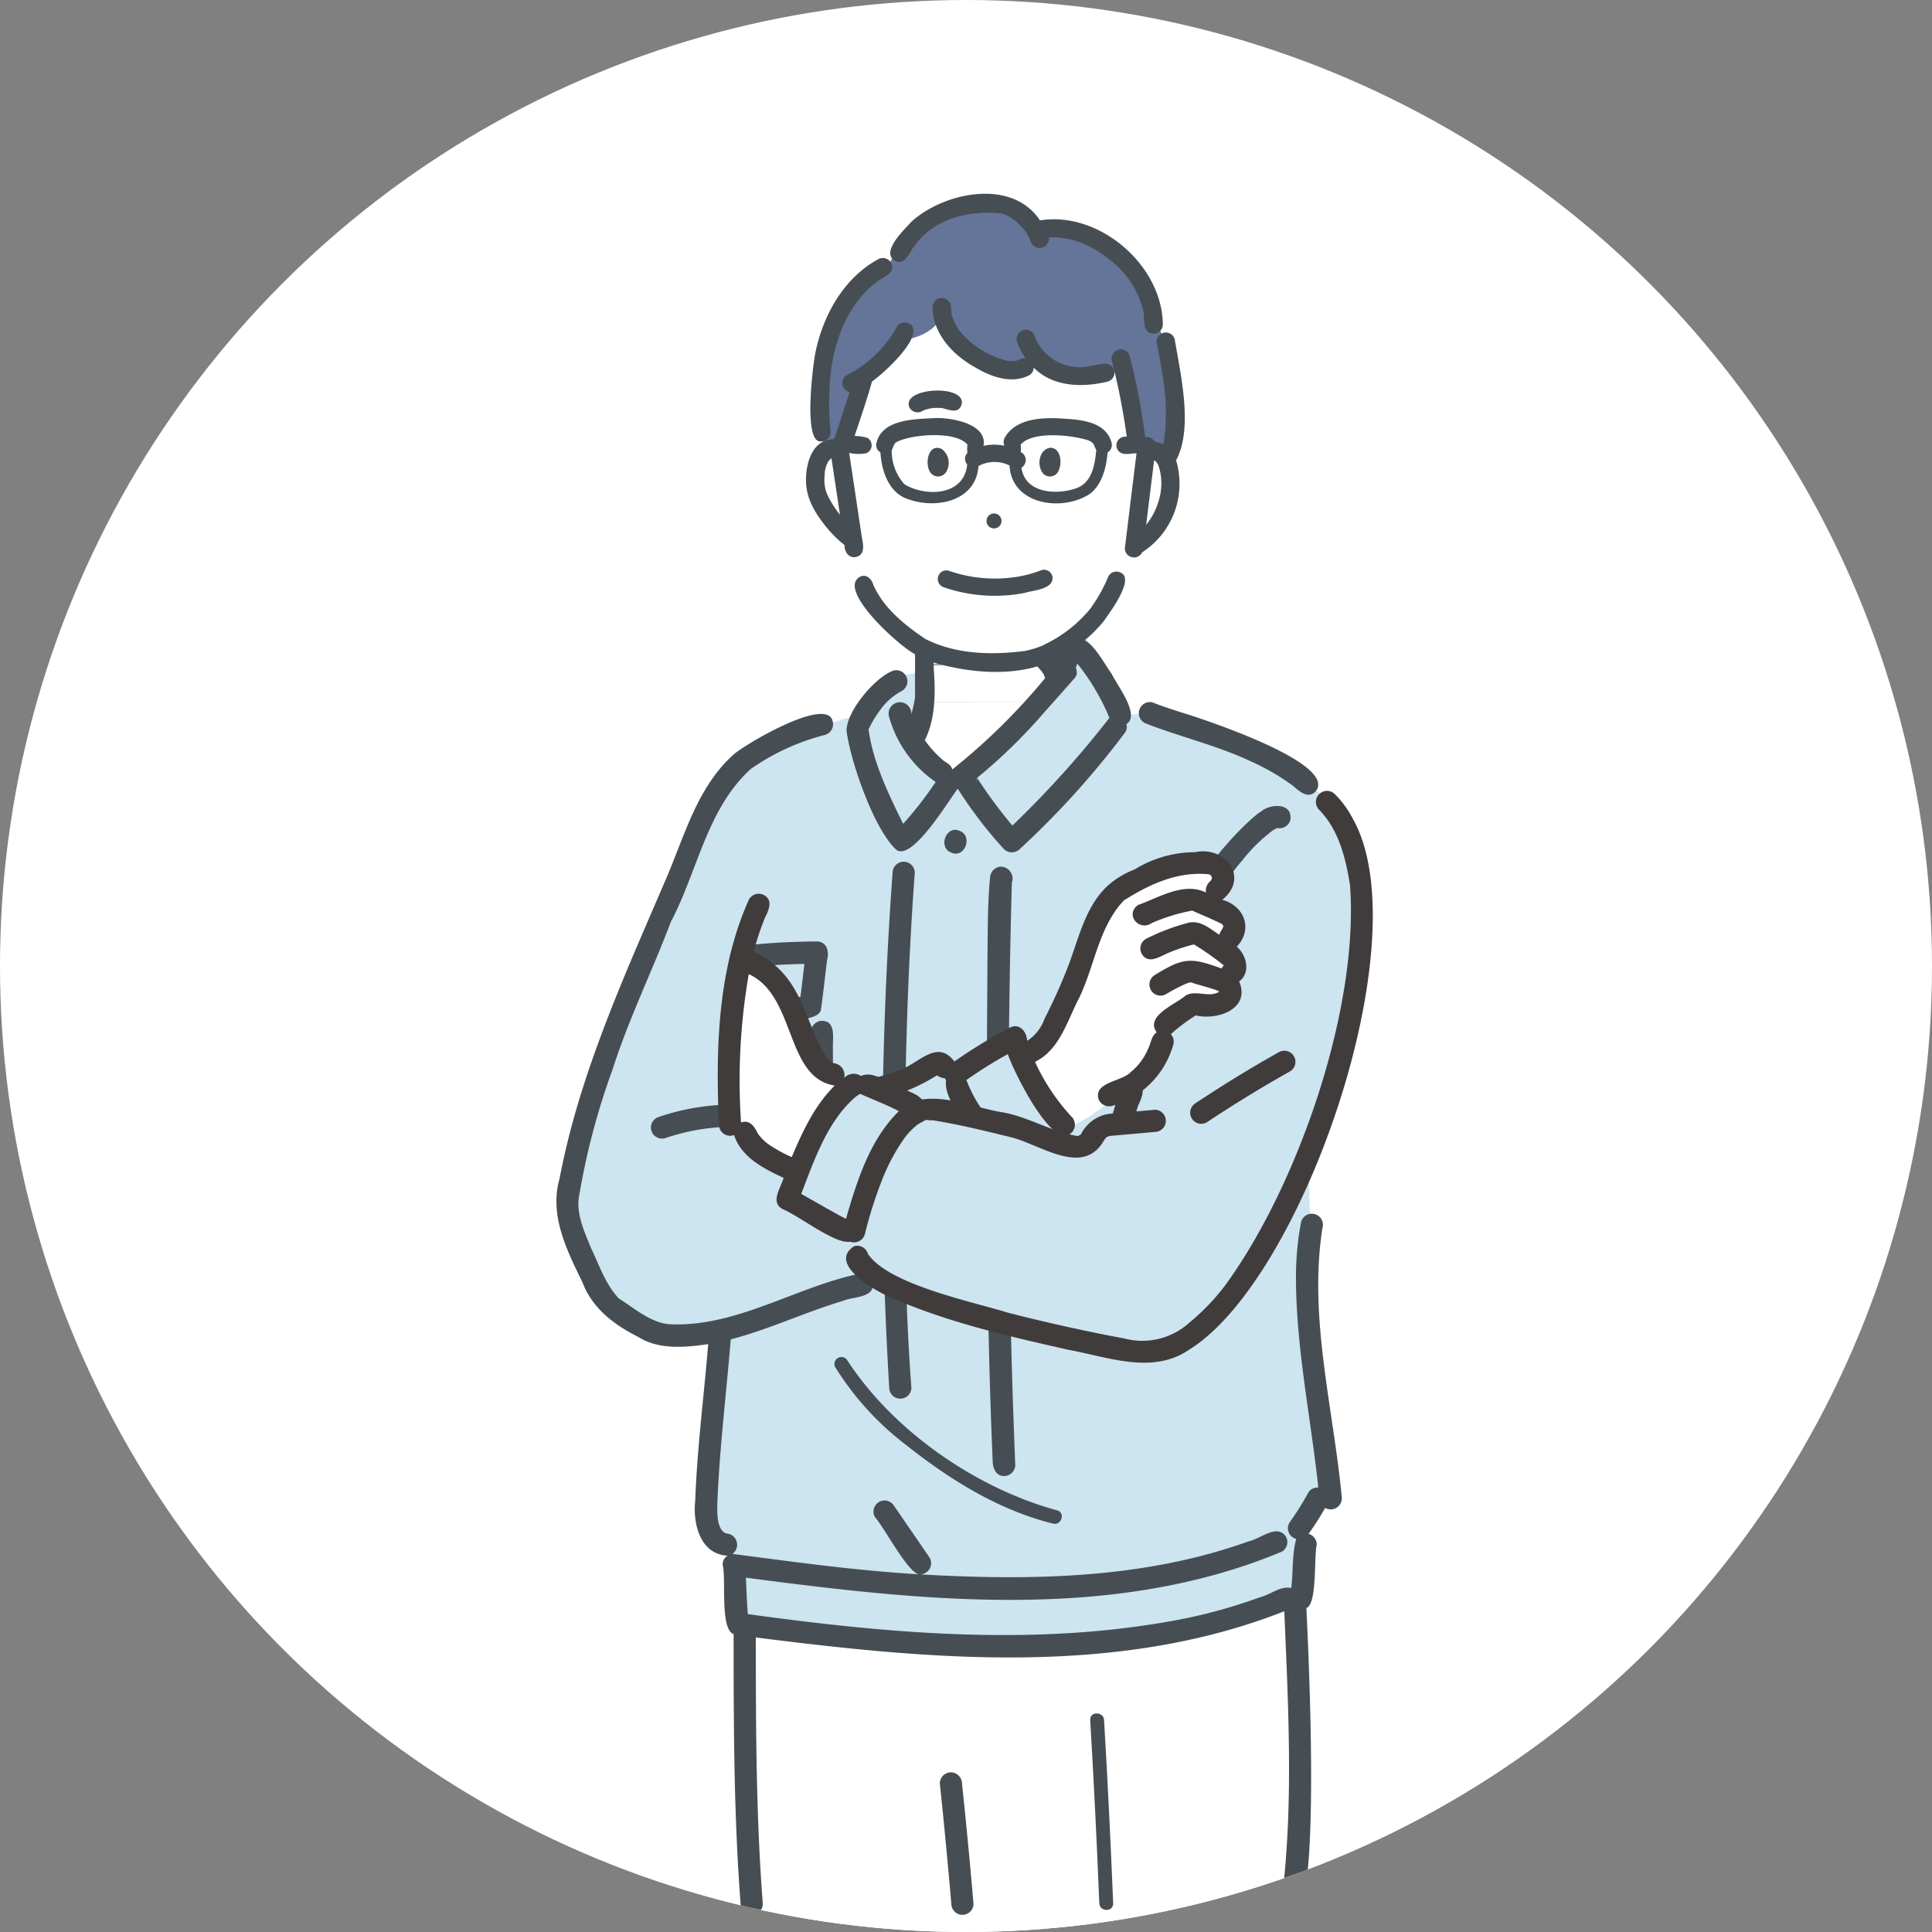 <svg xmlns="http://www.w3.org/2000/svg" xmlns:xlink="http://www.w3.org/1999/xlink" width="250" height="250" viewBox="0 0 250 250">
  <rect x="0" y="0" width="250" height="250" fill="#808080" stroke="none"/>
  <defs>
    <clipPath id="clip-path">
      <circle id="楕円形_142" data-name="楕円形 142" cx="125" cy="125" r="125" transform="translate(423 1250)" fill="#fff"/>
    </clipPath>
  </defs>
  <g id="グループ_6755" data-name="グループ 6755" transform="translate(-12889 -14451)">
    <circle id="楕円形_139" data-name="楕円形 139" cx="125" cy="125" r="125" transform="translate(12889 14451)" fill="#fff"/>
    <g id="マスクグループ_35" data-name="マスクグループ 35" transform="translate(12466 13201)" clip-path="url(#clip-path)">
      <g id="グループ_6741" data-name="グループ 6741" transform="translate(-526.961 724.084)">
        <g id="グループ_6726" data-name="グループ 6726" transform="translate(1023.55 610.545)">
          <path id="パス_4133" data-name="パス 4133" d="M1194.153,1339.617v-2.764l.361-42.564-71.724,1.635.91,43.693Z" transform="translate(-1100.017 -1174.246)" fill="#fff"/>
          <path id="パス_4134" data-name="パス 4134" d="M1030.109,856.629a68.587,68.587,0,0,1,6.82-16.582s9.549-22.764,12.318-26.847,16.631-7.807,16.631-7.807c3.67-6.128,8.2-5.382,8.2-5.382.621,6.2-1.329,7.829-1.329,7.829l5.838,5.68,13.536-12.441-.4-3.467c4.883-1.386,8.6,7.782,8.6,7.782l3.4-.276c9.491,1.442,16.843,6.467,22.894,11.019s4.706,19.382,4.706,19.382L1124.251,862s.512,28.463,2.577,42.224c.49,3.265-2.223,4.383-2.933,5.285-.859,1.091-.532,9.635-.532,9.635-25.666,11.264-72.948,3.814-72.948,3.814l-.517-8.382-3.565-3.977,1.821-25.475s-7.566,2.7-13-1.7C1026.952,876.786,1027.838,865.52,1030.109,856.629Z" transform="translate(-1028.541 -797.469)" fill="#cde4f1"/>
        </g>
        <g id="グループ_6727" data-name="グループ 6727" transform="translate(1021.96 585.88)">
          <path id="パス_4135" data-name="パス 4135" d="M1209.154,789.876c.067.028.22.083-.009,0Z" transform="translate(-1163.917 -767.043)" fill="#464e53"/>
          <path id="パス_4136" data-name="パス 4136" d="M1195.36,827.281c.04-.048.056-.07.042-.053S1195.376,827.26,1195.36,827.281Z" transform="translate(-1153.463 -795.369)" fill="#464e53"/>
          <path id="パス_4137" data-name="パス 4137" d="M1186.38,792.352a18.777,18.777,0,0,1-.671,6.344,1.47,1.47,0,1,0-2.9.209,15.2,15.2,0,0,0,6.053,8.527,46.765,46.765,0,0,1-4.207,5.415c-1.893-3.838-3.9-7.956-4.476-12.214a14.116,14.116,0,0,1,1.507-2.511l-.039.047a8.193,8.193,0,0,1,2.871-2.537,1.436,1.436,0,0,0-1.449-2.479c-2.273,1.044-5.71,5.127-5.739,7.627.48,3.928,3.579,12.887,6.478,15.454,2.075,1.393,6.691-6.341,7.889-7.906l.036,0a56.3,56.3,0,0,0,5.97,7.8,1.464,1.464,0,0,0,2.03,0,111.821,111.821,0,0,0,13.65-15.11,1.226,1.226,0,0,0,.155-1.053c1.864-1.2-1.213-5.051-1.893-6.507-1.038-1.383-3.3-6.043-5.4-4.31-1.27,1.412.638,2.467,1.393,3.532a28.857,28.857,0,0,1,3.708,6.456,129.455,129.455,0,0,1-12.557,13.937,62.473,62.473,0,0,1-4.567-6.171,70.16,70.16,0,0,0,8.71-8.5c1.305-1.454,2.6-2.92,3.889-4.384.971-.993-.571-2.941-1.948-2.678m-19.888-2.313.027.01m9.153,18.147-.045.168a1.766,1.766,0,0,0,0-.365l.019-.015A2.079,2.079,0,0,1,1194.168,807.186Zm8.849-13.174a81.193,81.193,0,0,1-12.012,11.812c-.1-.562-.636-.831-1.083-1.117a14.351,14.351,0,0,1-2.462-2.684c1.422-2.745,1.438-6.623,1.086-9.691l13.531-.591C1200.773,791.831,1202.769,792.729,1203.018,794.012Z" transform="translate(-1139.787 -766.209)" fill="#464e53"/>
          <path id="パス_4138" data-name="パス 4138" d="M1200.665,910.091a1.436,1.436,0,0,0-2.871,0,504.705,504.705,0,0,0-.437,66.684,1.436,1.436,0,0,0,2.871,0c-.64-8.329-.821-16.695-.864-25.046C1199.314,937.842,1199.643,923.943,1200.665,910.091Z" transform="translate(-1154.291 -857.151)" fill="#464e53"/>
          <path id="パス_4139" data-name="パス 4139" d="M1230.605,894.562c1.766.813,2.85-2.15,1.106-2.809C1229.945,890.941,1228.861,893.9,1230.605,894.562Z" transform="translate(-1179.521 -844.201)" fill="#464e53"/>
          <path id="パス_4140" data-name="パス 4140" d="M1124.131,957.9q-.043.351-.087.7-1.737.3-3.441.766a1.436,1.436,0,0,0,.763,2.769c1.347-.637,5.131-.434,5.334-1.916.3-2.141.525-4.291.792-6.435.3-1.012-.042-2.359-1.316-2.347-2.662.012-5.33.121-7.98.384-1.293.113-3.652.256-3.217,2.126.4,1.319,1.746,1.06,2.79.8,2.252-.263,4.52-.351,6.786-.415C1124.409,955.521,1124.276,956.713,1124.131,957.9Z" transform="translate(-1092.463 -889.573)" fill="#464e53"/>
          <path id="パス_4141" data-name="パス 4141" d="M1158.891,993.912a1.466,1.466,0,0,0-1.435,1.435c-.151,3.188.057,6.388-.092,9.578.014,1.154-.715,2.915.851,3.346,2.762.288,1.876-3.713,2.079-5.443.028-1.844.013-3.689.012-5.533C1160.276,996.054,1160.71,993.955,1158.891,993.912Z" transform="translate(-1124.528 -921.782)" fill="#464e53"/>
          <path id="パス_4142" data-name="パス 4142" d="M1339.326,824.478c-1.231-.4-2.468-.792-3.667-1.279a1.436,1.436,0,0,0-.763,2.768c4.476,1.736,9.2,2.833,13.552,4.895a29.382,29.382,0,0,1,5.376,3.128c.779.683,1.936,1.752,2.914.734C1359.791,831.1,1341.948,825.256,1339.326,824.478Z" transform="translate(-1258.508 -792.27)" fill="#464e53"/>
          <path id="パス_4143" data-name="パス 4143" d="M1228.708,1396.361a1.45,1.45,0,0,0-1.435,1.435q.826,7.8,1.489,15.609a1.436,1.436,0,0,0,2.871,0q-.665-7.811-1.489-15.609A1.469,1.469,0,0,0,1228.708,1396.361Z" transform="translate(-1177.66 -1226.989)" fill="#464e53"/>
          <path id="パス_4144" data-name="パス 4144" d="M1255.667,913.414a1.557,1.557,0,0,0-1.381-2.083,1.474,1.474,0,0,0-1.435,1.435c-.326,3.265-.287,6.588-.336,9.865-.134,21.829-.277,43.692.668,65.5-.005.924.365,2.092,1.491,2.054a1.45,1.45,0,0,0,1.435-1.435C1255.078,963.68,1254.99,938.5,1255.667,913.414Z" transform="translate(-1196.734 -859.154)" fill="#464e53"/>
          <path id="パス_4145" data-name="パス 4145" d="M1372.167,879.589c-1.894,1.037-12.332,11.923-7.243,12.712a1.613,1.613,0,0,0,1.5-1.537,26.132,26.132,0,0,1,3.341-4.882,21.58,21.58,0,0,1,3.963-3.884,2.718,2.718,0,0,1,.578-.292,1.449,1.449,0,0,0,1.667-1.022C1376.344,878.424,1373.391,878.51,1372.167,879.589Zm2.06,2.1.023,0-.005,0C1374.229,881.7,1374.22,881.692,1374.226,881.69Zm-.141-.036a.249.249,0,0,1,.081.018C1374.084,881.664,1374.023,881.655,1374.086,881.655Zm.178.046,0,0,.014,0Zm.057,0c.012,0,.054-.008.048-.008a.334.334,0,0,0,.117-.036A.285.285,0,0,1,1374.32,881.7Z" transform="translate(-1281.006 -834.525)" fill="#464e53"/>
          <path id="パス_4146" data-name="パス 4146" d="M1309.625,1365.692c-.067-1.148-1.862-1.156-1.794,0q.7,11.844,1.175,23.7c.047,1.151,1.841,1.156,1.795,0Q1310.323,1377.537,1309.625,1365.692Z" transform="translate(-1238.757 -1203.076)" fill="#464e53"/>
          <path id="パス_4147" data-name="パス 4147" d="M1336.284,695.389c-.078.035-.154.077,0,0Z" transform="translate(-1260.268 -695.389)" fill="#464e53"/>
          <path id="パス_4148" data-name="パス 4148" d="M1123.6,931.105c-1.065-11.562-4.346-23.4-2.513-35a1.436,1.436,0,1,0-2.768-.763,37.887,37.887,0,0,0-.658,6.51c-.088,9.333,1.9,18.575,2.888,27.837a1.378,1.378,0,0,0-1.312.687,36.776,36.776,0,0,1-2.428,3.857,1.433,1.433,0,0,0,.891,2.107c-.586,2.014-.377,4.271-.66,6.363-1.333-.357-2.73.878-4.03,1.177a68.188,68.188,0,0,1-9.623,2.733c-18.672,3.721-37.948,2.039-56.66-.55-.128-1.568-.168-3.141-.255-4.712,22.9,3.008,47.487,5.771,69.361-3.367a1.44,1.44,0,0,0,.515-1.964c-1.169-1.685-3.324.34-4.8.624-13.559,4.887-28.268,5.1-42.507,4.28a1.45,1.45,0,0,0,1.22-2.157l-4.61-6.715a1.436,1.436,0,0,0-2.479,1.449c1.3,1.484,4.255,7.206,5.716,7.414-8.091-.474-16.137-1.6-24.153-2.641a1.452,1.452,0,0,0-.8-2.635c.251.031-.017-.031-.116-.057-1.22-.612-1.058-3.046-1.009-4.5.308-6.876,1.149-13.714,1.711-20.571,4.932-1.272,9.674-3.543,14.535-4.983,1.355-.592,4.257-.331,3.833-2.5a1.469,1.469,0,0,0-1.766-1c-8.258,1.738-15.982,6.974-24.6,6.525-2.424-.235-4.435-2.043-6.441-3.3,0,0,0,.005,0,.007-.079-.067-.3-.224-.064-.063-1.707-1.8-2.512-4.29-3.579-6.5.061.144-.023-.055-.045-.105l.035.082c-.9-2.252-2.042-4.572-1.472-7.051a91.166,91.166,0,0,1,4.27-16.028c2.083-6.543,5.114-12.69,7.533-19.082,3.462-6.565,4.685-14.685,10.374-19.828a29.61,29.61,0,0,1,9.575-4.388,1.439,1.439,0,0,0,1-1.766c-.708-3.307-11.382,2.994-12.839,4.32-4.586,4.109-6.263,10.256-8.583,15.743-5.442,12.7-11.328,25.45-13.917,39.11-1.357,4.749.93,9.26,2.97,13.448,1.263,3.336,4.057,5.455,7.151,7.014,2.7,1.726,6.107,1.4,9.108.964-.543,6.729-1.43,13.439-1.672,20.188-.339,2.979.592,7,4.186,7.191a1.267,1.267,0,0,0-.639,1.176c.477,1.923-.381,8.3,1.415,8.967.005,11.646.016,23.308.909,34.928a1.436,1.436,0,0,0,2.871,0c-.882-11.475-.9-22.992-.908-34.494,22.593,2.864,46.729,5.143,68.39-3.389.52,12.622,1.233,25.333-.4,37.9,5.876,10.352,3.33-36.133,3.258-38.321,1.416-.515.957-6.52,1.338-8.208a1.437,1.437,0,0,0-1.061-1.383,36.535,36.535,0,0,0,2.147-3.358A1.452,1.452,0,0,0,1123.6,931.105Zm-78.57-92.232Zm-8.262,17.62a.443.443,0,0,1,.065-.149C1036.826,856.35,1036.789,856.438,1036.766,856.494ZM1024.8,893.909c-.02-.158-.006-.35,0,0Zm10.32,14.383c.054.021.118.046.121.046A.278.278,0,0,1,1035.117,908.292Z" transform="translate(-1021.96 -797.164)" fill="#464e53"/>
          <path id="パス_4149" data-name="パス 4149" d="M1040.453,1115.556l-.01-.024Z" transform="translate(-1035.977 -1014.016)" fill="#464e53"/>
          <path id="パス_4150" data-name="パス 4150" d="M1055.353,1142.577l0,0a.257.257,0,0,0-.06-.056A.554.554,0,0,1,1055.353,1142.577Z" transform="translate(-1047.241 -1034.485)" fill="#464e53"/>
          <path id="パス_4151" data-name="パス 4151" d="M1073.6,1040.372a1.436,1.436,0,0,0,.763,2.768,27.656,27.656,0,0,1,8.276-1.487,1.436,1.436,0,0,0,0-2.871A30.05,30.05,0,0,0,1073.6,1040.372Zm6.323,1.465.013,0C1080.041,1041.82,1080.036,1041.821,1079.925,1041.837Z" transform="translate(-1060.345 -955.81)" fill="#464e53"/>
          <path id="パス_4152" data-name="パス 4152" d="M1172.385,1174.2a.9.9,0,0,0-1.549.906,37.575,37.575,0,0,0,9.157,10.073c5.642,4.483,12,8.449,19.052,10.2,1.125.248,1.606-1.481.477-1.73C1189.024,1190.766,1178.331,1183.372,1172.385,1174.2Z" transform="translate(-1134.768 -1058.181)" fill="#464e53"/>
        </g>
        <g id="グループ_6730" data-name="グループ 6730" transform="translate(1062.418 636.076)">
          <g id="グループ_6728" data-name="グループ 6728" transform="translate(1.008 0.839)">
            <path id="パス_4153" data-name="パス 4153" d="M1211.182,1003.449l-6.949,4.968-2.8-1.784-7.861,3.111,12.358,3.809,10.629,3.545,1.815-2.076A15.852,15.852,0,0,1,1211.182,1003.449Z" transform="translate(-1193.574 -980.05)" fill="#cde4f1"/>
            <path id="パス_4154" data-name="パス 4154" d="M1268.337,931.324l6.14,10.531s9.853-4.1,13.5-13.638l3.252-2.624s6.026,1.323,5.319-1.839a4.488,4.488,0,0,0-.75-4.876s3.2-2.694-1.683-5.761c0,0,4.264-5.348-2.611-6.507l-8.6,3.464a7.551,7.551,0,0,0-4.313,4.411C1277.441,917.812,1276.674,932.09,1268.337,931.324Z" transform="translate(-1250.273 -906.609)" fill="#fff"/>
          </g>
          <g id="グループ_6729" data-name="グループ 6729" transform="translate(0 0)">
            <path id="パス_4155" data-name="パス 4155" d="M1358.891,973.977c.147-.054.164-.062.135-.053Z" transform="translate(-1317.938 -956.817)" fill="#413c3c"/>
            <path id="パス_4156" data-name="パス 4156" d="M1237.361,919.922c1.448-1.163.868-3.4-.381-4.447,2.139-2.237,1.009-5.276-1.878-6.067,3.536-2.843.484-7.017-3.557-6.158a14.891,14.891,0,0,0-7.775,2.229,11.045,11.045,0,0,0-3.729,2.335c-2.634,2.627-3.5,6.461-4.752,9.85a71.855,71.855,0,0,1-3.192,7.16,5.624,5.624,0,0,1-2.237,2.839c-.059-1.214-1.033-2.379-2.291-1.687a67.387,67.387,0,0,0-7.126,4.352c-2.369-3.1-4.781.579-7.524,1.257a23.193,23.193,0,0,1-2.488.784,1.436,1.436,0,0,0,.763,2.768,24.825,24.825,0,0,0,6.992-3.013,2.144,2.144,0,0,0,1.049.392,1.371,1.371,0,0,0,.131.282c-.28,1.836,1.558,4.255,2.584,5.75a1.447,1.447,0,0,0,2.624-.343,1.385,1.385,0,0,0-.145-1.106,16.471,16.471,0,0,1-2.427-4.37,55.408,55.408,0,0,1,5.355-3.349c.624,1.948,5.772,12.65,8.269,10.149a1.463,1.463,0,0,0,0-2.03,26.668,26.668,0,0,1-4.749-7.119c3.036-1.493,4.048-4.918,5.442-7.75,2.2-4.17,2.632-9.326,5.84-12.906-.126.183.035-.038.17-.189.056-.067.161-.159.138-.1,3.336-2.106,7.02-3.771,11.058-3.309h-.145a.49.49,0,0,1,.38.516c-.034.113-.169.314-.033.127a1.494,1.494,0,0,0-.087.142c.009-.036-.124.106-.026.042a1.607,1.607,0,0,0-.625,1.515c-2.846-1.406-6.044.645-8.754,1.6-1.782,1.21.074,3.525,1.8,2.323l-.014.008a24.117,24.117,0,0,1,5.13-1.582c-.069-.031-.038-.043.023-.022-.045-.02-.108-.05-.2-.094.121.052.3.161.422.12a.2.2,0,0,1-.1.025c1.218.531,2.444,1.046,3.636,1.633a.489.489,0,0,1,.312.36l0-.008,0,0c-.009.035-.026.137-.029.112a.786.786,0,0,0-.029.138c0-.008,0-.014,0-.024,0-.07,0-.087,0-.076-.1.346-.411.6-.452.963-1.286-.841-2.587-2.043-4.244-1.5a27.334,27.334,0,0,0-5.274,2.028,1.444,1.444,0,0,0-.515,1.964c.872,1.372,2.32.3,3.415-.149a21.409,21.409,0,0,1,3.295-1.1h0a.2.2,0,0,0,.075.022,38.644,38.644,0,0,1,3.829,2.692,1.048,1.048,0,0,0-.292.4c-4.04-1.475-4.956-1.427-8.656.845a1.436,1.436,0,0,0,1.449,2.479,22.874,22.874,0,0,1,2.531-1.325l-.022.008c.314-.117.631-.308.958-.136,1.067.342,2.168.6,3.219.99-.037-.01.086.049.19.1-.021.037-.035.079,0,.048-1.274.826-3.013-.3-4.342.5-1.275,1.123-5.292,2.641-3.724,4.751-.684.418-.739,1.375-1.084,2.047a7.7,7.7,0,0,1-2.31,3.116l.028-.026c-1.148,1.239-4.663,1.272-4.2,3.385a1.452,1.452,0,0,0,1.766,1,11.426,11.426,0,0,0,7.944-7.948,1.411,1.411,0,0,0-.321-1.34,23.607,23.607,0,0,1,3.219-2.424c2.845.665,7.135-.845,5.617-4.406C1237.317,919.951,1237.34,919.938,1237.361,919.922Zm-17.55-6.389c-.05.122-.025.061,0,0Zm2.44-3.939a.084.084,0,0,1,.011-.016Zm9.478,14.747c.031-.02.06-.041.086-.058A.113.113,0,0,1,1231.73,924.342Zm1.969-17.991c.031.047.05.084,0,0Zm.066.288c-.021-.187.031-.11,0,0Zm-.143.313c.014-.009.028-.019.052-.037-.023.018-.043.039-.066.058Z" transform="translate(-1189.401 -903.135)" fill="#413c3c"/>
            <path id="パス_4157" data-name="パス 4157" d="M1340.237,941.519c-.121.063-.225.142.091-.042C1340.3,941.489,1340.267,941.505,1340.237,941.519Z" transform="translate(-1303.701 -932.213)" fill="#413c3c"/>
            <path id="パス_4158" data-name="パス 4158" d="M1362.312,934.867c-.026-.006-.047-.021-.074-.027l.058.025a.353.353,0,0,0-.081,0,.349.349,0,0,0,.146.029l-.033-.015S1362.325,934.872,1362.312,934.867Z" transform="translate(-1320.459 -927.179)" fill="#413c3c"/>
            <path id="パス_4159" data-name="パス 4159" d="M1379.074,943.306a.047.047,0,0,0,0-.007.528.528,0,0,0-.025.108C1379.057,943.373,1379.07,943.341,1379.074,943.306Z" transform="translate(-1333.226 -933.594)" fill="#413c3c"/>
            <path id="パス_4160" data-name="パス 4160" d="M1325.7,929.308l0,0a.587.587,0,0,0,.138-.1C1325.8,929.241,1325.723,929.288,1325.7,929.308Z" transform="translate(-1292.763 -922.913)" fill="#413c3c"/>
            <path id="パス_4161" data-name="パス 4161" d="M1370.915,915.478c-.167-.028-.268,0,0,0Z" transform="translate(-1326.931 -912.485)" fill="#413c3c"/>
            <path id="パス_4162" data-name="パス 4162" d="M1329.7,1020.836c.039-.038.029-.036-.128.108C1329.613,1020.91,1329.654,1020.871,1329.7,1020.836Z" transform="translate(-1295.701 -992.381)" fill="#413c3c"/>
          </g>
        </g>
        <g id="グループ_6733" data-name="グループ 6733" transform="translate(1042.84 628.222)">
          <g id="グループ_6731" data-name="グループ 6731" transform="translate(1.048 21.547)">
            <path id="パス_4163" data-name="パス 4163" d="M1183.237,1036.81s-10.737-4.972-19.967-5.067l-9.04-3.39s-6.84,6.1-8.507,14.728l7.635,4.579s.4,3.2,2,4.9,27.879,8.82,27.879,8.82Z" transform="translate(-1137.748 -1011.791)" fill="#cde4f1"/>
            <path id="パス_4164" data-name="パス 4164" d="M1128.864,975.843a5.4,5.4,0,0,1-5.214-3.713c-1.332-3.9-3.367-11.578-9.461-12.323,0,0-3.322,17.441,0,22.118a13.891,13.891,0,0,0,7.514,5.6A46.56,46.56,0,0,1,1128.864,975.843Z" transform="translate(-1112.713 -959.807)" fill="#fff"/>
          </g>
          <g id="グループ_6732" data-name="グループ 6732" transform="translate(0 0)">
            <path id="パス_4165" data-name="パス 4165" d="M1242.675,874.29a12.805,12.805,0,0,0-2.367-3.235,1.436,1.436,0,0,0-2.03,2.03c2.572,2.588,3.487,6.351,4.033,9.852l-.013-.1c1.2,15.975-6.731,38.9-16.142,51.794a28.406,28.406,0,0,1-4.689,4.877l.015-.007a9.078,9.078,0,0,1-8.409,2.016q-7.588-1.418-15.071-3.344c-4.662-1.434-15.452-3.652-18.084-7.6a1.443,1.443,0,0,0-1.765-1c-3.547,2.254,2.748,5.841,4.771,6.658,7.345,3.225,15.228,5.011,23.025,6.774,5.091.927,10.744,3.2,15.482,0C1236.2,933.942,1251.432,889.816,1242.675,874.29ZM1214.9,941.83c.529.036.2.029,0,0Z" transform="translate(-1160.487 -870.629)" fill="#413c3c"/>
            <path id="パス_4166" data-name="パス 4166" d="M1447.02,921.568c.006.046,0,.033,0,0Z" transform="translate(-1365.196 -909.26)" fill="#413c3c"/>
            <path id="パス_4167" data-name="パス 4167" d="M1360.266,1155.679c-.218.1-.171.094-.079.047C1360.214,1155.708,1360.241,1155.7,1360.266,1155.679Z" transform="translate(-1299.285 -1086.804)" fill="#413c3c"/>
            <path id="パス_4168" data-name="パス 4168" d="M1224.362,1047.3a.642.642,0,0,0,.185.028C1224.473,1047.316,1224.4,1047.3,1224.362,1047.3Z" transform="translate(-1196.337 -1004.61)" fill="#413c3c"/>
            <path id="パス_4169" data-name="パス 4169" d="M1125.642,970.936a1.459,1.459,0,0,0,1.766-1,53.7,53.7,0,0,1,2.152-6.838,25.184,25.184,0,0,1,3.067-5.743c-.063.089-.08.113-.07.1a9.2,9.2,0,0,1,1.527-1.6c.37-.3.82-.466,1.213-.722a2.051,2.051,0,0,0,.612,0c-.8.105.333.017.491.081,0,0-.007,0-.008,0,.03.012.286.03.193.032,3.3.552,6.547,1.354,9.791,2.148,3.824.96,9.378,5.223,12.048.267-.055.085.224-.246.247-.284a1.776,1.776,0,0,1,.515-.176c1.921-.159,3.848-.343,5.77-.51a1.436,1.436,0,0,0,0-2.871l-2.41.215c.2-1.08,1.21-2.222.632-3.311a1.449,1.449,0,0,0-1.964-.515c-1.1,1-1.231,2.747-1.736,4.1a4.827,4.827,0,0,0-4.1,2.673.981.981,0,0,1-.464.238c-3.392-.554-6.4-2.525-9.815-3.088-3.374-.563-6.88-2.139-10.3-1.637-.763-.879-2.117-1.116-3.109-1.714-1.5-.487-3.2-2.055-4.792-1.328a1.671,1.671,0,0,0-2.171.252,1.536,1.536,0,0,0-1.329-1.9,3.243,3.243,0,0,1-1.029-.884c-3.061-5.1-3.047-10.59-9.337-13.536a33.256,33.256,0,0,1,1.468-4.456c.458-.9,1.05-2.221-.109-2.865a1.453,1.453,0,0,0-1.964.515c-4.075,9.021-4.319,19.26-3.911,29a1.2,1.2,0,0,1,.2-.53l.025,0a1.415,1.415,0,0,0,1.744,2.035c.894,2.867,3.874,4.379,6.412,5.551-.378,1.328-1.849,3.258,0,4.1,2.057.879,6.743,4.527,8.594,4.163A1.2,1.2,0,0,0,1125.642,970.936Zm-10.856-12.758Zm-.106-.08.04.029Zm.374.272a6.036,6.036,0,0,1-1.5-1.476c-.395-.867-1.067-1.845-2.168-1.423a80.688,80.688,0,0,1,1-19.2c6.153,2.817,4.673,13.4,11.123,14.423-2.607,2.568-4.158,5.939-5.564,9.254A19.171,19.171,0,0,1,1115.054,958.37Zm7.7,8.367c-1.2-.671-2.387-1.355-3.581-2.032,1.721-4.439,3.345-9.322,7.019-12.548-.31.263.075-.049.165-.111.143-.1.3-.183.442-.286,1.65.749,3.39,1.391,5.01,2.241-3.778,3.72-5.4,8.979-6.846,13.936C1124.217,967.559,1123.488,967.145,1122.756,966.737Z" transform="translate(-1108.375 -912.526)" fill="#413c3c"/>
            <path id="パス_4170" data-name="パス 4170" d="M1363.475,1019.146q5.277-3.507,10.8-6.612a1.436,1.436,0,0,0-1.449-2.479q-5.524,3.1-10.8,6.612A1.436,1.436,0,0,0,1363.475,1019.146Z" transform="translate(-1300.209 -976.214)" fill="#413c3c"/>
            <path id="パス_4171" data-name="パス 4171" d="M1108.932,1048.752c-.026.192.012.264,0,0Z" transform="translate(-1108.791 -1005.713)" fill="#413c3c"/>
          </g>
        </g>
        <g id="グループ_6740" data-name="グループ 6740" transform="translate(1054.258 550.99)">
          <g id="グループ_6736" data-name="グループ 6736" transform="translate(1.206 0.99)">
            <path id="パス_4172" data-name="パス 4172" d="M1334.443,816.426" transform="translate(-1292.444 -753.28)" fill="#cde4f1"/>
            <line id="線_137" data-name="線 137" x1="3.657" y2="0.271" transform="translate(5.028 63.146)" fill="#cde4f1"/>
            <g id="グループ_6734" data-name="グループ 6734" transform="translate(0 9.683)">
              <path id="パス_4173" data-name="パス 4173" d="M1193.26,643.331l6.325-6.764a21.451,21.451,0,0,0,2.514-8.09,5.366,5.366,0,0,0,4.365-5.1c.365-4.52-.957-6.858-2.974-6.225,0,0,.371-22.211-17.1-21.994s-19.953,4.614-22.713,22c0,0-3.226-.506-3.047,3.854s4.326,7.86,4.326,7.86.656,5.653,3,8.391,6.743,6.776,6.743,6.776" transform="translate(-1160.623 -595.16)" fill="#fff"/>
            </g>
            <g id="グループ_6735" data-name="グループ 6735" transform="translate(11.671 59.71)">
              <line id="線_138" data-name="線 138" x1="2.84" y1="0.333" transform="translate(20.965)" fill="#fff"/>
              <line id="線_139" data-name="線 139" x1="2.834" y2="0.916" transform="translate(0 0.333)" fill="#fff"/>
            </g>
            <path id="パス_4174" data-name="パス 4174" d="M1172.522,563.593s-4.346.361-6.926,6.117-1.352,17.325-1.352,17.325,2.328.652,2.393.33,3.04-9.7,3.04-9.7a14.366,14.366,0,0,0,4.319-4.553s4.282-.3,5.511-3.209c0,0,5.691,9.636,11.706,5.95a17.794,17.794,0,0,0,11.459,1.083l1.717,8.005,1.625,1.823,3.438,1.653s.623-9.654-.95-14.892l-1.58-3.816s-2.144-12.741-14.747-10.865c0,0-3.316-5.741-10.579-3.032S1172.522,563.593,1172.522,563.593Z" transform="translate(-1163.148 -555.086)" fill="#657499"/>
          </g>
          <g id="グループ_6739" data-name="グループ 6739" transform="translate(0)">
            <g id="グループ_6737" data-name="グループ 6737">
              <path id="パス_4175" data-name="パス 4175" d="M1272.591,795.79h0C1272.314,795.822,1272.511,795.8,1272.591,795.79Z" transform="translate(-1244.223 -736.64)" fill="#464e53"/>
              <path id="パス_4176" data-name="パス 4176" d="M1223.166,690.17a2.247,2.247,0,0,0-.577-2.957c-1.756-.8-2.243,1.918-1.485,3.028A1.227,1.227,0,0,0,1223.166,690.17Z" transform="translate(-1205.022 -654.188)" fill="#464e53"/>
              <path id="パス_4177" data-name="パス 4177" d="M1254.249,723.232a.969.969,0,0,0-1.938,0A.969.969,0,0,0,1254.249,723.232Z" transform="translate(-1228.951 -680.896)" fill="#464e53"/>
              <path id="パス_4178" data-name="パス 4178" d="M1226.938,754.535a20.261,20.261,0,0,0,10.469.729c1.165-.377,3.871-.443,3.575-2.179a1.13,1.13,0,0,0-1.376-.781,14.76,14.76,0,0,1-3.045.849,18.06,18.06,0,0,1-9.028-.774A1.119,1.119,0,0,0,1226.938,754.535Z" transform="translate(-1209.104 -703.616)" fill="#464e53"/>
              <path id="パス_4179" data-name="パス 4179" d="M1158.47,646.646a15.734,15.734,0,0,0,2.141,2.071c-.018.9.584,1.789,1.571,1.521,1.135-.344.848-1.593.681-2.48l-1.646-10.966c.957-3.089,2.091-6.144,2.958-9.252,1.332-.871,7.113-6.069,4.832-7.475a1.212,1.212,0,0,0-1.632.428,15.153,15.153,0,0,1-6.467,6.234,1.19,1.19,0,0,0,.366,2.183l-1.947,5.986a1.216,1.216,0,0,0-.2.136c-2.768.043-3.583,3.319-3.493,5.554C1155.695,642.893,1157.027,644.933,1158.47,646.646Zm-.434-6.854a3.718,3.718,0,0,1,.505-1.932c.094-.1.229-.3.386-.361l1.1,7.3a13.236,13.236,0,0,1-1.665-2.659A4.844,4.844,0,0,1,1158.036,639.792Z" transform="translate(-1155.63 -603.261)" fill="#464e53"/>
              <path id="パス_4180" data-name="パス 4180" d="M1344.307,696.4c-.009-.016-.016-.032-.025-.049.006.013.014.03.025.049Z" transform="translate(-1298.699 -661.23)" fill="#464e53"/>
              <path id="パス_4181" data-name="パス 4181" d="M1342.706,694.161l-.005,0a.574.574,0,0,0,.057.051Z" transform="translate(-1297.5 -659.565)" fill="#464e53"/>
              <path id="パス_4182" data-name="パス 4182" d="M1159.4,609.119a1.2,1.2,0,0,0,1.193-1.193,33.535,33.535,0,0,1-.181-4.322c.019-5.531,1.545-11.568,6.111-15.09.822-.662,2.612-1.17,1.864-2.539a1.218,1.218,0,0,0-1.632-.428c-4.436,2.413-7.117,7.2-8.117,12.024C1158.311,599.131,1156.969,609.535,1159.4,609.119Z" transform="translate(-1157.408 -577.081)" fill="#464e53"/>
              <path id="パス_4183" data-name="パス 4183" d="M1283.194,689.783c.374-.971.188-2.7-1.1-2.776-1.547.157-1.861,2.422-.9,3.41A1.226,1.226,0,0,0,1283.194,689.783Z" transform="translate(-1250.438 -654.142)" fill="#464e53"/>
              <path id="パス_4184" data-name="パス 4184" d="M1325.147,626.8c.32,1.585.621,3.174.843,4.776a26.593,26.593,0,0,1,0,8.211,3,3,0,0,0-1.108-.339,1.211,1.211,0,0,0-1.264-.612,82.45,82.45,0,0,0-2-10.506,1.193,1.193,0,0,0-2.3.634,86.4,86.4,0,0,1,1.909,9.7,1.2,1.2,0,0,0,1.424,1.158c-.582,4.464-1.1,8.939-1.659,13.407a1.182,1.182,0,0,0,2.242.505,10.56,10.56,0,0,0,4.39-11.91c2.237-4.145.584-11.1-.176-15.664a1.2,1.2,0,0,0-1.468-.833A1.222,1.222,0,0,0,1325.147,626.8Zm-1.241,23.2Zm1.76-4.365c-.009.1-.021.192-.031.288a9.167,9.167,0,0,1-1.883,4.259l1.025-8.345a1.448,1.448,0,0,1,.161.086l-.028-.027c.018.019.094.079.084.079.065.048.234.33.111.109a3.728,3.728,0,0,1,.214.37c-.026-.063,0-.02.027.054l0,0A7.249,7.249,0,0,1,1325.666,645.64Z" transform="translate(-1279.737 -607.334)" fill="#464e53"/>
              <path id="パス_4185" data-name="パス 4185" d="M1201.3,559.635c1.36.708,1.874-.986,2.522-1.826.057-.078.354-.436.1-.138,2.462-3.4,6.863-4.529,10.882-4.173,1.357.072,3.549,1.887,4.128,3.666a1.2,1.2,0,0,0,2.333-.53,10.475,10.475,0,0,1,4.571.854,15.37,15.37,0,0,1,3.113,1.885l-.015-.01a11.818,11.818,0,0,1,4.45,6.375c.45,1.111-.276,3.258,1.445,3.351a1.213,1.213,0,0,0,1.193-1.193c-.091-7.715-8.29-14.711-15.9-13.46-3.615-5.493-12.436-3.655-16.654.187C1202.573,555.639,1199.508,558.465,1201.3,559.635Zm31.621,4.673c-.074-.165-.022-.055,0,0Z" transform="translate(-1189.846 -550.99)" fill="#464e53"/>
              <path id="パス_4186" data-name="パス 4186" d="M1226.3,610.157a4.808,4.808,0,0,1-.522-2.073,1.193,1.193,0,0,0-2.386,0c.052,3.439,2.626,6.182,5.49,7.767,2.076,1.233,4.7,2.217,7.015,1.047a1.154,1.154,0,0,0,.585-1c2.514,2.531,6.309,2.6,9.579,1.81a1.2,1.2,0,0,0,.833-1.467c-.417-1.314-1.858-.722-2.843-.591a6.309,6.309,0,0,1-7.355-3.548,1.214,1.214,0,1,0-2.391.385,8.521,8.521,0,0,0,1.146,2.222c-.472-.082-.924.265-1.391.326a3.912,3.912,0,0,1-.955-.017,11.516,11.516,0,0,1-6.163-3.813A7.323,7.323,0,0,1,1226.3,610.157Z" transform="translate(-1207.021 -593.405)" fill="#464e53"/>
              <path id="パス_4187" data-name="パス 4187" d="M1316.98,585.361l0,0C1316.915,585.31,1316.719,585.187,1316.98,585.361Z" transform="translate(-1277.894 -576.988)" fill="#464e53"/>
              <path id="パス_4188" data-name="パス 4188" d="M1205.084,770.23h2.235s3.237-3.182,3.277-5.725c.008-.521.017-1.043.018-1.565a18.474,18.474,0,0,0,3.285-3.1c.749-1.07,4.072-5.45,2.29-6.319a1.207,1.207,0,0,0-1.632.428,20.161,20.161,0,0,1-2.318,4.173l.007-.007a17.125,17.125,0,0,1-6.093,4.742c.111-.031.142-.038.13-.035a12.039,12.039,0,0,1-2.492.8l.069-.008c-4.338.581-9.057.485-13.021-1.552-2.676-1.805-5.374-3.971-6.711-6.987-.189-.682-.792-1.366-1.576-1.113-3.505,1.532,5.136,9.238,6.953,10.069.015.2.021.392.029.588l-.011,3.14.02,2.47m21.636-2.928h0C1211.312,767.354,1211.288,767.344,1211.181,767.3Zm-19.471,2.92a34.415,34.415,0,0,0,.23-5.08c.111.036.222.072.335.1,5.167,1.392,11.066,1.8,15.935-.75-.052,1.914-1.1,3.82-.892,5.734m-17.774-.716v-2.339" transform="translate(-1175.42 -704.473)" fill="#464e53"/>
              <path id="パス_4189" data-name="パス 4189" d="M1210.762,658.658a1.188,1.188,0,0,0,1.672.334q.168-.075-.051.02a5.1,5.1,0,0,1,1.361-.367q-.252.033-.064.011a5.931,5.931,0,0,1,1.268,0c.911.2,2.111.8,2.51-.475C1218.112,655.478,1209.366,655.972,1210.762,658.658Z" transform="translate(-1197.327 -630.918)" fill="#464e53"/>
            </g>
            <g id="グループ_6738" data-name="グループ 6738" transform="translate(4.671 29.017)">
              <path id="パス_4190" data-name="パス 4190" d="M1202.991,684.679a1.061,1.061,0,0,0-.09.135C1202.908,684.816,1202.938,684.779,1202.991,684.679Z" transform="translate(-1196.15 -681.394)" fill="#464e53"/>
              <path id="パス_4191" data-name="パス 4191" d="M1203.742,683.926c-.042.029-.091.069-.135.1C1203.723,683.979,1203.758,683.931,1203.742,683.926Z" transform="translate(-1196.686 -680.823)" fill="#464e53"/>
              <path id="パス_4192" data-name="パス 4192" d="M1309.978,685.771c.03.093.024.064,0,0Z" transform="translate(-1277.355 -682.222)" fill="#464e53"/>
              <path id="パス_4193" data-name="パス 4193" d="M1223.667,674.157c-.865-2.794-4.343-2.875-6.779-3.031-2.492-.1-5.622.092-7.011,2.5a1.2,1.2,0,0,0-.042,1.047,6.292,6.292,0,0,0-2.707.014c.577-2.966-4.577-3.778-6.7-3.571-2.51.117-6.332.234-7.109,3.052a1.1,1.1,0,0,0,.473,1.365c.142,2.454,1.12,5.364,3.731,6.1,3.608,1.259,8.666.149,8.95-4.332a4.364,4.364,0,0,1,4.027-.074c.261,5.152,6.921,6.039,10.48,3.616,1.546-1.293,2.043-3.391,2.205-5.307a1.122,1.122,0,0,0,.483-1.355C1223.682,674.208,1223.686,674.213,1223.667,674.157Zm-19.068,4.435c-1.39,2.667-5.474,2.436-7.71,1.057a6.453,6.453,0,0,1-1.637-4.428c.155-.214.194-.494.33-.718-.02-.021.1-.145.121-.193-.011.023-.021.04-.031.058.026-.027.053-.054.08-.08l-.036.015c.054-.012.126-.12.171-.117,1.946-1,7.67-1.481,9.171.352l0,0c-.081-.118-.083-.116,0,.012a3.522,3.522,0,0,0-.01,1.044,1.1,1.1,0,0,0-.029,1.5A4.311,4.311,0,0,1,1204.6,678.592Zm2.278-1.5Zm11.932-3.578c.16.019.058.008,0,0Zm.2,6.7c-2.555.853-6.513.576-6.972-2.7a1.155,1.155,0,0,0-.093-2.026,2.712,2.712,0,0,0-.022-.94c1.439-1.761,6.323-1.327,8.7-.6l-.009-.009c.018.021.185.064.142.08a1.091,1.091,0,0,1,.7.619c-.012-.035-.028-.087-.051-.163a3.526,3.526,0,0,0,.319.742C1221.533,677.209,1221.148,679.547,1219.01,680.21Z" transform="translate(-1188.832 -671.084)" fill="#464e53"/>
              <path id="パス_4194" data-name="パス 4194" d="M1306.658,682.988a.584.584,0,0,1-.133-.07A.2.2,0,0,0,1306.658,682.988Z" transform="translate(-1274.736 -680.059)" fill="#464e53"/>
              <path id="パス_4195" data-name="パス 4195" d="M1325.345,681.041c-.641-.6-1.6-.2-2.39-.244a1.126,1.126,0,0,0-.791,1.909c.641.6,1.6.2,2.39.244A1.126,1.126,0,0,0,1325.345,681.041Z" transform="translate(-1286.351 -678.382)" fill="#464e53"/>
              <path id="パス_4196" data-name="パス 4196" d="M1178.239,680.938c-.7-.22-2.406-.462-2.954.091a1.128,1.128,0,0,0,.226,1.756,5.5,5.5,0,0,0,2.594.14A1.118,1.118,0,0,0,1178.239,680.938Z" transform="translate(-1174.962 -678.369)" fill="#464e53"/>
            </g>
          </g>
        </g>
      </g>
    </g>
  </g>
</svg>
